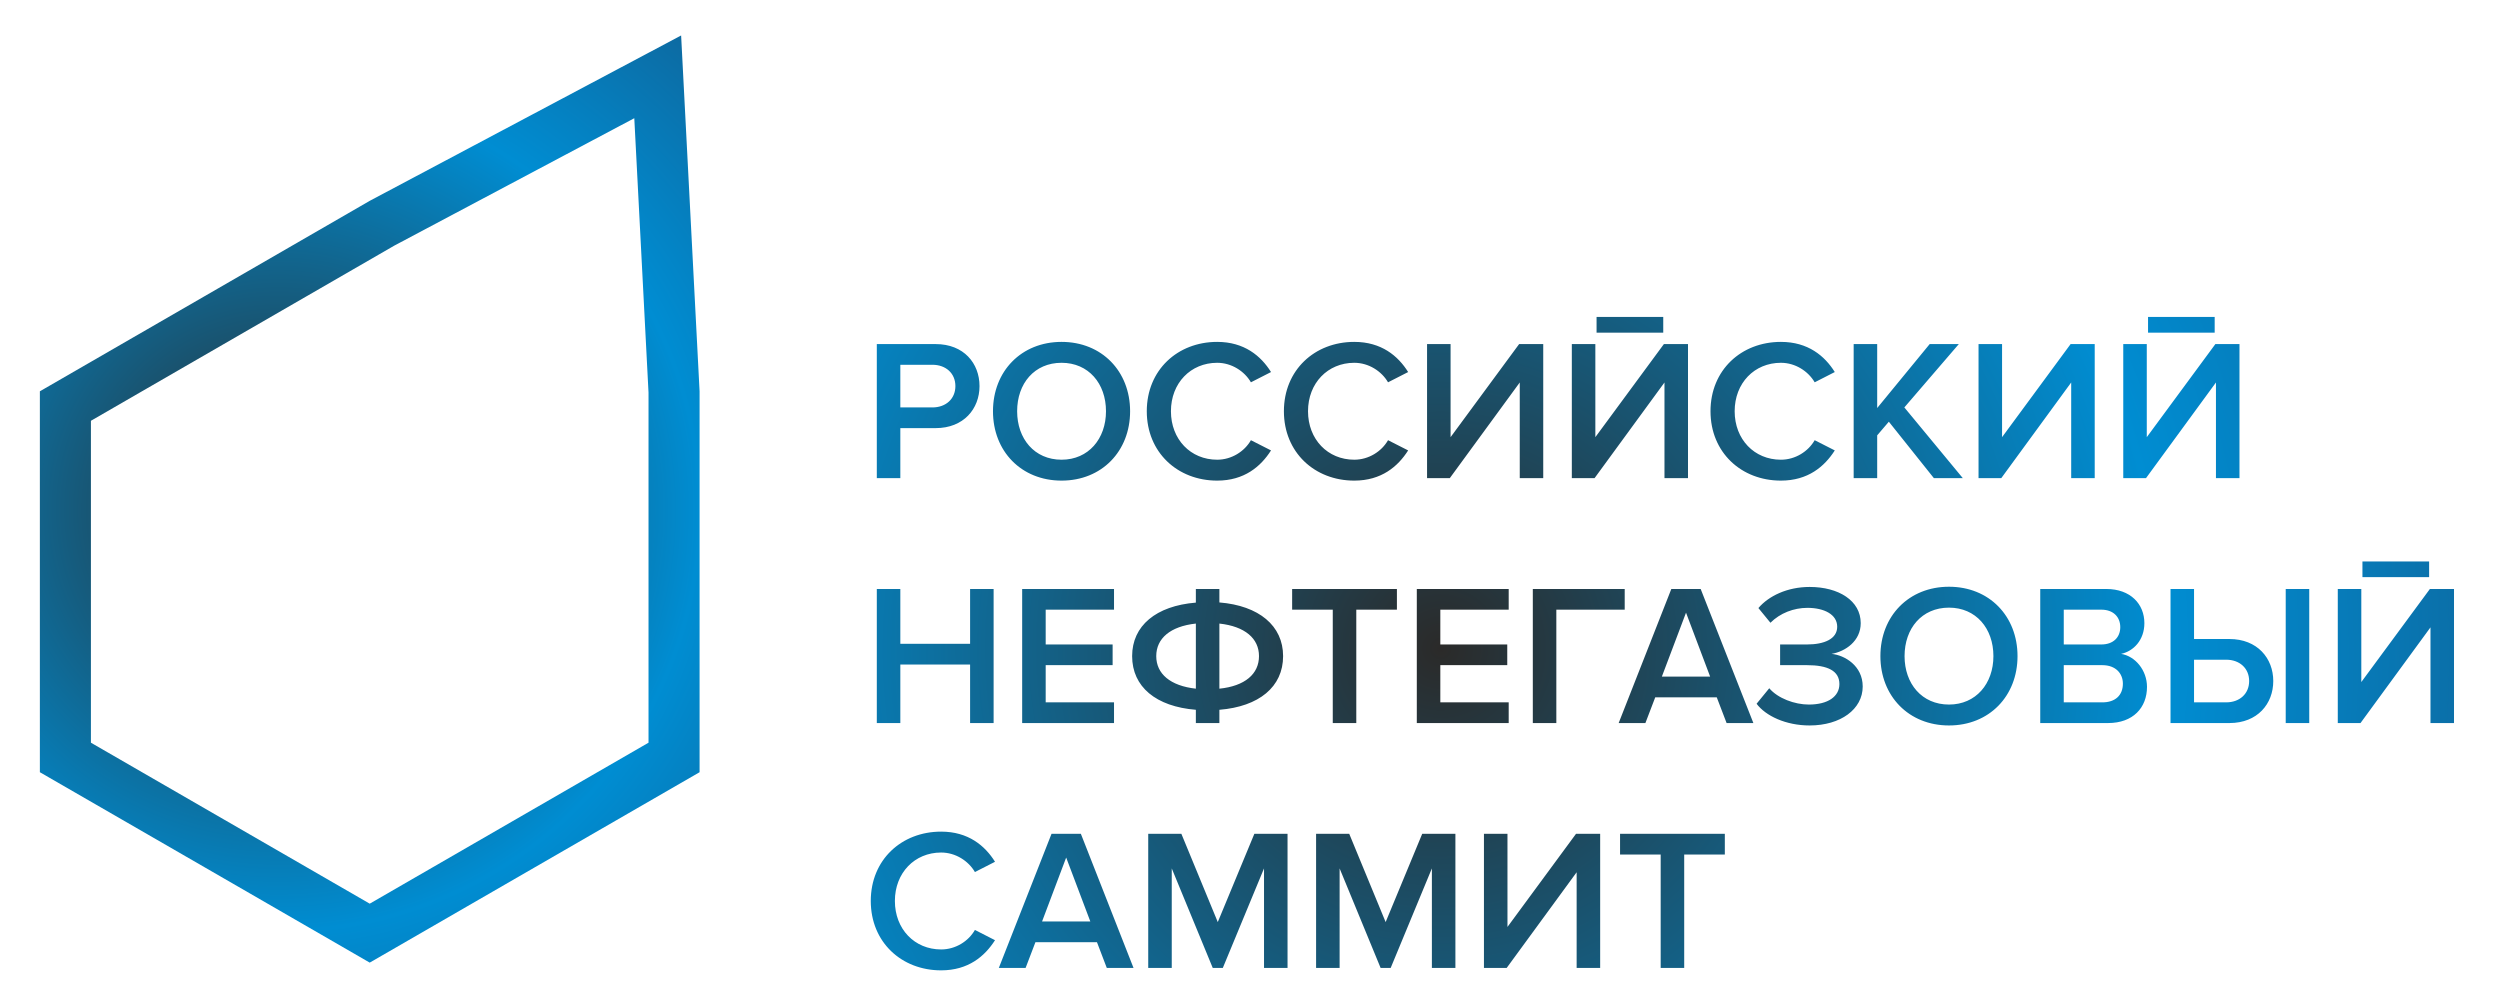 <?xml version="1.0" encoding="UTF-8"?> <svg xmlns="http://www.w3.org/2000/svg" xmlns:xlink="http://www.w3.org/1999/xlink" xmlns:xodm="http://www.corel.com/coreldraw/odm/2003" xml:space="preserve" width="591px" height="236px" version="1.1" style="shape-rendering:geometricPrecision; text-rendering:geometricPrecision; image-rendering:optimizeQuality; fill-rule:evenodd; clip-rule:evenodd" viewBox="0 0 591 236.4"> <defs> <style type="text/css"> .fil0 {fill:url(#id0)} .fil1 {fill:url(#id1);fill-rule:nonzero} </style> <radialGradient id="id0" gradientUnits="userSpaceOnUse" gradientTransform="matrix(-0.935 1.001 1.001 0.935 6 -57)" cx="65.18" cy="120.37" r="250.75" fx="65.18" fy="120.37"> <stop offset="0" style="stop-opacity:1; stop-color:#2B2A29"></stop> <stop offset="0.29" style="stop-opacity:1; stop-color:#008DD2"></stop> <stop offset="0.729" style="stop-opacity:1; stop-color:#28203A"></stop> <stop offset="1" style="stop-opacity:1; stop-color:#B6B6B6"></stop> </radialGradient> <radialGradient id="id1" gradientUnits="userSpaceOnUse" gradientTransform="matrix(-1.209 0.38 0.38 1.209 694 -162)" xlink:href="#id0" cx="340.67" cy="153.96" r="465.43" fx="340.67" fy="153.96"> </radialGradient> </defs> <g id="Слой_x0020_1">  <g id="_2283054106752"> <path class="fil0" d="M87.05 47.56l-39.05 22.55 -39.06 22.55 0 45.1 0 45.1 39.06 22.54 39.05 22.55 39.06 -22.55 39.05 -22.54 0 -45.1 0 -45.1 -4.37 -84.26 -73.74 39.16zm5.86 10.58l-71.88 41.5 0 76.23 66.02 38.12 66.02 -38.12 0 -82.9 -3.37 -64.98 -56.79 30.15z"></path> <path class="fil1" d="M398.32 229.21l0 -26.85 9.62 0 0 -4.91 -24.81 0 0 4.91 9.62 0 0 26.85 5.57 0zm-42.04 0l16.57 -22.66 0 22.66 5.57 0 0 -31.76 -5.72 0 -16.23 22.05 0 -22.05 -5.57 0 0 31.76 5.38 0zm-12.14 0l0 -31.76 -7.86 0 -8.66 20.9 -8.62 -20.9 -7.85 0 0 31.76 5.57 0 0 -23.57 9.71 23.57 2.38 0 9.76 -23.57 0 23.57 5.57 0zm-39.75 0l0 -31.76 -7.86 0 -8.66 20.9 -8.62 -20.9 -7.85 0 0 31.76 5.57 0 0 -23.57 9.71 23.57 2.38 0 9.76 -23.57 0 23.57 5.57 0zm-46.7 -11l-11.43 0 5.71 -15.14 5.72 15.14zm10.23 11l-12.47 -31.76 -6.95 0 -12.48 31.76 6.34 0 2.33 -6.1 14.57 0 2.33 6.1 6.33 0zm-45.56 0.57c6.43,0 10.33,-3.33 12.76,-7.14l-4.76 -2.43c-1.52,2.67 -4.57,4.62 -8,4.62 -6.28,0 -10.95,-4.81 -10.95,-11.48 0,-6.66 4.67,-11.47 10.95,-11.47 3.43,0 6.48,2 8,4.62l4.76 -2.43c-2.38,-3.81 -6.33,-7.14 -12.76,-7.14 -9.38,0 -16.66,6.66 -16.66,16.42 0,9.76 7.28,16.43 16.66,16.43zm336.11 -58.56l16.57 -22.66 0 22.66 5.57 0 0 -31.75 -5.71 0 -16.24 22.04 0 -22.04 -5.57 0 0 31.75 5.38 0zm-12.14 0l0 -31.75 -5.57 0 0 31.75 5.57 0zm-19.66 -15c3.14,0 5.43,2 5.43,5.05 0,3.05 -2.29,5.05 -5.43,5.05l-7.62 0 0 -10.1 7.62 0zm-13.19 -16.75l0 31.75 13.95 0c6.66,0 10.38,-4.57 10.38,-9.95 0,-5.38 -3.76,-9.95 -10.38,-9.95l-8.38 0 0 -11.85 -5.57 0zm-16.14 26.85l-9.14 0 0 -8.81 9.14 0c3.19,0 4.86,2 4.86,4.38 0,2.76 -1.81,4.43 -4.86,4.43zm-0.24 -13.71l-8.9 0 0 -8.24 8.9 0c2.86,0 4.48,1.76 4.48,4.14 0,2.38 -1.62,4.1 -4.48,4.1zm1.58 18.61c5.95,0 9.23,-3.66 9.23,-8.57 0,-3.9 -2.76,-7.28 -6.14,-7.81 2.95,-0.62 5.52,-3.28 5.52,-7.28 0,-4.48 -3.24,-8.09 -9.04,-8.09l-15.62 0 0 31.75 16.05 0zm-37.66 -4.38c-6.43,0 -10.52,-4.95 -10.52,-11.47 0,-6.57 4.09,-11.48 10.52,-11.48 6.38,0 10.52,4.91 10.52,11.48 0,6.52 -4.14,11.47 -10.52,11.47zm0 4.95c9.52,0 16.23,-6.95 16.23,-16.42 0,-9.48 -6.71,-16.43 -16.23,-16.43 -9.52,0 -16.24,6.95 -16.24,16.43 0,9.47 6.72,16.42 16.24,16.42zm-33 0c7.34,0 12.57,-3.85 12.57,-9.23 0,-4.91 -4.28,-7.43 -7.38,-7.72 3.29,-0.57 6.91,-3.04 6.91,-7.28 0,-5.33 -5.24,-8.57 -12.1,-8.57 -5.28,0 -9.71,2.14 -12.13,5l2.85 3.48c2.29,-2.29 5.52,-3.53 8.76,-3.53 3.91,0 7.05,1.53 7.05,4.48 0,2.9 -3.1,4.19 -7.14,4.19l-6.38 0 0 4.9 6.38 0c4.85,0 7.66,1.33 7.66,4.47 0,2.96 -2.71,4.86 -7.24,4.86 -3.37,0 -7.33,-1.47 -9.37,-3.86l-3 3.67c2.14,2.86 6.9,5.14 12.56,5.14zm-23.56 -11.57l-11.43 0 5.72 -15.14 5.71 15.14zm10.24 11l-12.48 -31.75 -6.95 0 -12.47 31.75 6.33 0 2.33 -6.09 14.57 0 2.33 6.09 6.34 0zm-46.66 0l0 -26.85 16.19 0 0 -4.9 -21.76 0 0 31.75 5.57 0zm-11.28 0l0 -4.9 -16.19 0 0 -8.81 15.85 0 0 -4.9 -15.85 0 0 -8.24 16.19 0 0 -4.9 -21.76 0 0 31.75 21.76 0zm-36.09 0l0 -26.85 9.62 0 0 -4.9 -24.81 0 0 4.9 9.62 0 0 26.85 5.57 0zm-47.37 -15.85c0,-4.19 3.33,-7.05 9.38,-7.71l0 15.42c-6.05,-0.67 -9.38,-3.52 -9.38,-7.71zm24.33 0c0,4.23 -3.33,7.09 -9.38,7.71l0 -15.42c6.05,0.66 9.38,3.52 9.38,7.71zm-9.38 15.85l0 -3.14c9.38,-0.76 15.09,-5.43 15.09,-12.71 0,-7.19 -5.71,-11.95 -15.09,-12.71l0 -3.19 -5.57 0 0 3.23c-9.43,0.77 -15.09,5.48 -15.09,12.67 0,7.28 5.66,11.95 15.09,12.71l0 3.14 5.57 0zm-24.95 0l0 -4.9 -16.18 0 0 -8.81 15.85 0 0 -4.9 -15.85 0 0 -8.24 16.18 0 0 -4.9 -21.75 0 0 31.75 21.75 0zm-28.51 0l0 -31.75 -5.57 0 0 12.99 -16.52 0 0 -12.99 -5.57 0 0 31.75 5.57 0 0 -13.85 16.52 0 0 13.85 5.57 0zm272.88 -57.99l16.57 -22.66 0 22.66 5.57 0 0 -31.75 -5.71 0 -16.24 22.04 0 -22.04 -5.57 0 0 31.75 5.38 0zm-34.27 0l16.56 -22.66 0 22.66 5.57 0 0 -31.75 -5.71 0 -16.23 22.04 0 -22.04 -5.57 0 0 31.75 5.38 0zm-9.1 0l-13.85 -16.75 12.9 -15 -6.9 0 -12.43 15.14 0 -15.14 -5.57 0 0 31.75 5.57 0 0 -10.14 2.76 -3.23 10.67 13.37 6.85 0zm-43.08 0.58c6.43,0 10.33,-3.34 12.76,-7.15l-4.76 -2.42c-1.53,2.66 -4.57,4.62 -8,4.62 -6.29,0 -10.95,-4.81 -10.95,-11.48 0,-6.66 4.66,-11.47 10.95,-11.47 3.43,0 6.47,2 8,4.62l4.76 -2.43c-2.38,-3.81 -6.33,-7.14 -12.76,-7.14 -9.38,0 -16.67,6.66 -16.67,16.42 0,9.76 7.29,16.43 16.67,16.43zm-44.13 -0.58l16.56 -22.66 0 22.66 5.57 0 0 -31.75 -5.71 0 -16.23 22.04 0 -22.04 -5.57 0 0 31.75 5.38 0zm-34.28 0l16.57 -22.66 0 22.66 5.56 0 0 -31.75 -5.71 0 -16.23 22.04 0 -22.04 -5.57 0 0 31.75 5.38 0zm-22.62 0.58c6.43,0 10.34,-3.34 12.76,-7.15l-4.76 -2.42c-1.52,2.66 -4.57,4.62 -8,4.62 -6.28,0 -10.95,-4.81 -10.95,-11.48 0,-6.66 4.67,-11.47 10.95,-11.47 3.43,0 6.48,2 8,4.62l4.76 -2.43c-2.38,-3.81 -6.33,-7.14 -12.76,-7.14 -9.37,0 -16.66,6.66 -16.66,16.42 0,9.76 7.29,16.43 16.66,16.43zm-32.46 0c6.42,0 10.33,-3.34 12.75,-7.15l-4.76 -2.42c-1.52,2.66 -4.57,4.62 -7.99,4.62 -6.29,0 -10.95,-4.81 -10.95,-11.48 0,-6.66 4.66,-11.47 10.95,-11.47 3.42,0 6.47,2 7.99,4.62l4.76 -2.43c-2.38,-3.81 -6.33,-7.14 -12.75,-7.14 -9.38,0 -16.67,6.66 -16.67,16.42 0,9.76 7.29,16.43 16.67,16.43zm-36.85 -4.95c-6.43,0 -10.52,-4.96 -10.52,-11.48 0,-6.57 4.09,-11.47 10.52,-11.47 6.38,0 10.52,4.9 10.52,11.47 0,6.52 -4.14,11.48 -10.52,11.48zm0 4.95c9.52,0 16.23,-6.95 16.23,-16.43 0,-9.47 -6.71,-16.42 -16.23,-16.42 -9.53,0 -16.24,6.95 -16.24,16.42 0,9.48 6.71,16.43 16.24,16.43zm-30.57 -17.33l-7.61 0 0 -10.1 7.61 0c3.14,0 5.43,2 5.43,5.05 0,3.05 -2.29,5.05 -5.43,5.05zm-7.61 16.75l0 -11.85 8.37 0c6.62,0 10.38,-4.57 10.38,-9.95 0,-5.38 -3.71,-9.95 -10.38,-9.95l-13.94 0 0 31.75 5.57 0zm164.87 -38.18l15.79 0 0 3.72 -15.79 0 0 -3.72zm130.59 0l15.78 0 0 3.72 -15.78 0 0 -3.72zm50.77 57.9l15.79 0 0 3.71 -15.79 0 0 -3.71z"></path> </g> </g> </svg> 